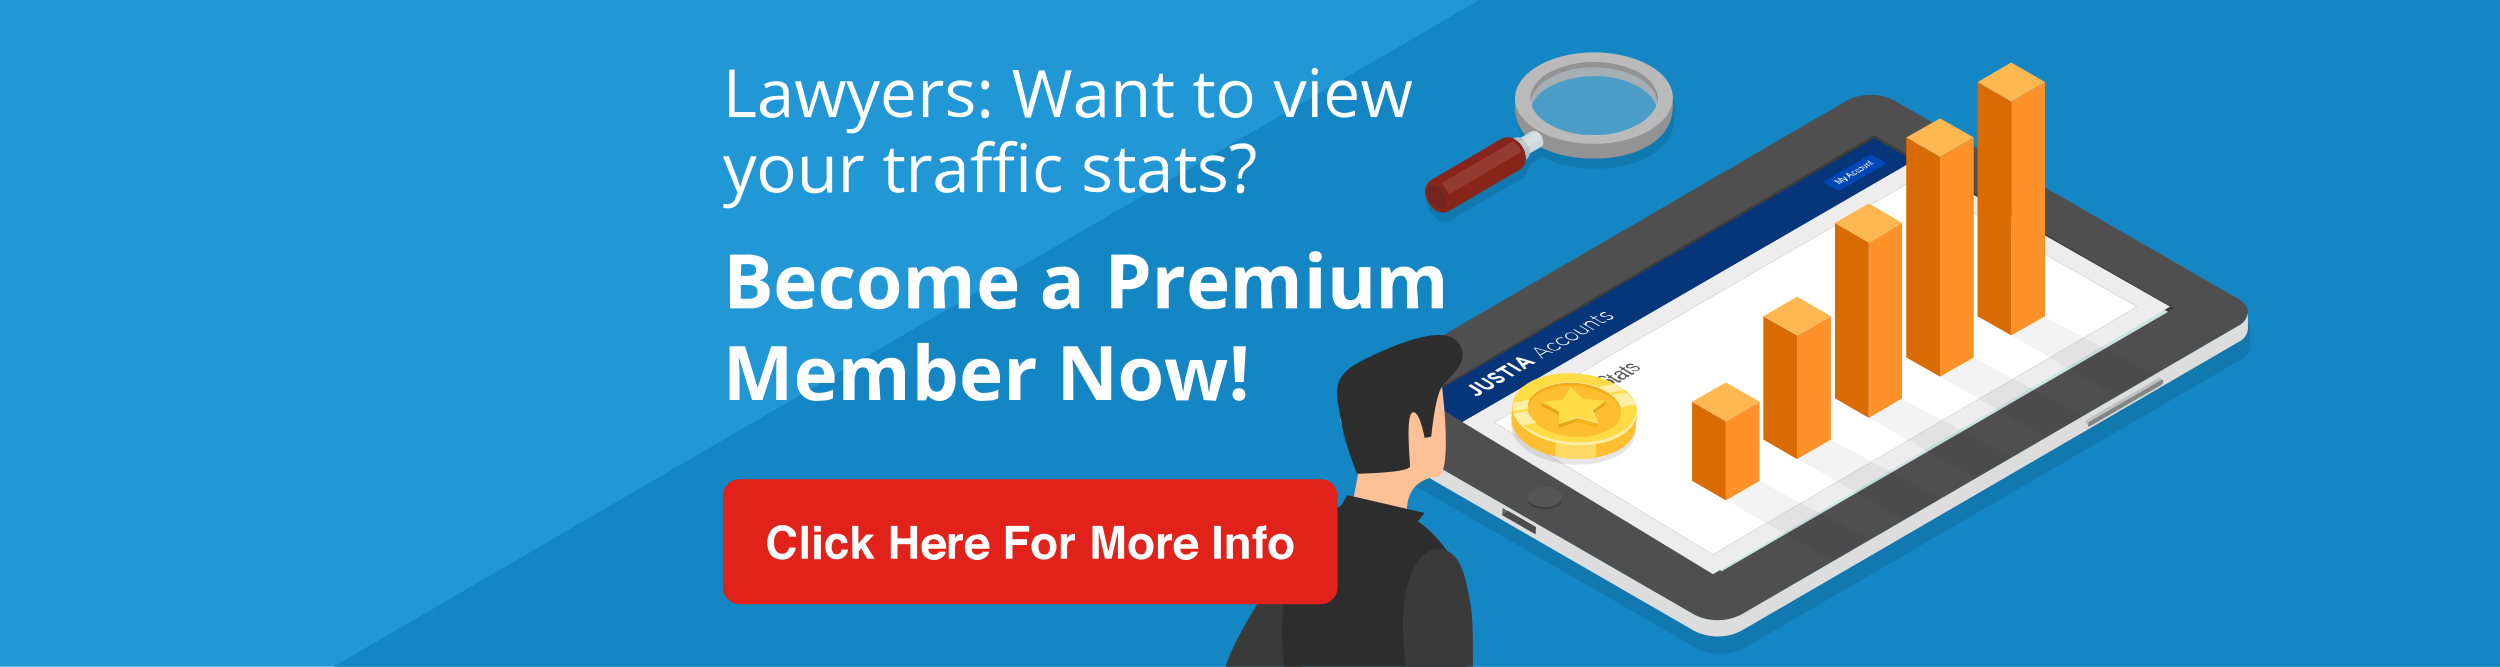 <svg id="premium-02e" xmlns="http://www.w3.org/2000/svg" viewBox="0 0 600 160"><defs><clipPath id="clip-path"><path fill="none" d="M0 0h600v160H0z"/></clipPath></defs><path fill="#2297d5" d="M0 0h600v160H0z"/><path fill="#1386c3" d="M600 160H80L355 0h245v160z"/><g clip-path="url(#clip-path)"><path d="M540 79.4c.1-1.3-.7-2.5-2.3-3.5l-82.5-47.6a12.5 12.5 0 0 0-11.3 0L324.6 97.5a3.878 3.878 0 0 0-2.3 3.3v3.9c0 1.2.8 2.4 2.4 3.3l82.5 47.6a12.5 12.5 0 0 0 11.3 0l119.3-69.3a3.862 3.862 0 0 0 2.3-3.2v-3.9c-.1 0-.1.1-.1.2zm-216.9 23.4c0 .1.1.1.1.2a.349.349 0 0 0-.1-.2zm-.8-1.9zm.1.5a.367.367 0 0 0 .1.3.367.367 0 0 1-.1-.3zm.1.5c0 .1.1.2.1.3 0-.2 0-.3-.1-.3zm.3.4c0 .1.1.1.1.2-.1 0-.1-.1-.1-.2zm1.3 1.4zm-.5-.4l-.1-.1.1.1zm215.2-21.7l.3-.3zm-1.1.8a3.591 3.591 0 0 0 1-.7c-.3.2-.7.5-1 .7zm2.3-2.8v.2a.139.139 0 0 1 0-.2zm-.1.4c0 .1 0 .1-.1.2 0-.1 0-.1.1-.2zm-.2.4l-.1.1.1-.1zm-.3.5c0 .1-.1.1-.1.2a.349.349 0 0 1 .1-.2z" opacity=".1" style="isolation:isolate"/><path d="M338.5 94.5c1.2.2 111.7-67.6 111.7-67.6l76.4 46-9.3 5.8-67.2-40.1L348.6 103z" fill="#3d3d3d"/><path fill="#cce5e4" d="M521.8 75.7l-108.6 63.1-72-41.6 108.6-63.1 72 41.6z"/><path d="M537.1 71.7l-82.5-47.6a12.5 12.5 0 0 0-11.3 0L324.1 93.4c-3.1 1.8-3.1 4.7 0 6.5l82.5 47.6a12.5 12.5 0 0 0 11.3 0l119.3-69.3c3.1-1.8 3.1-4.7-.1-6.5zm-123.9 65.4l-72-41.6 108.6-63.1 72 41.6z" fill="#4f4f4f"/><path d="M537.2 78.2l-119.3 69.3a12.5 12.5 0 0 1-11.3 0l-82.5-47.6c-1.6-.9-2.4-2.1-2.4-3.3v3.9c0 1.2.8 2.4 2.4 3.3l82.5 47.6a12.5 12.5 0 0 0 11.3 0l119.3-69.3a3.862 3.862 0 0 0 2.3-3.2V75a4.061 4.061 0 0 1-2.3 3.2z" fill="#ddd"/><path d="M375 119.3v.5a2.137 2.137 0 0 1-1.2 1.7 6.783 6.783 0 0 1-5.9 0 1.948 1.948 0 0 1-1.2-1.7v-.5a2 2 0 0 0 1.2 1.7 6.783 6.783 0 0 0 5.9 0 2.378 2.378 0 0 0 1.2-1.7z" fill="#3d3d3d"/><path d="M373.7 117.6c1.6.9 1.6 2.5 0 3.4a6.783 6.783 0 0 1-5.9 0c-1.6-.9-1.6-2.5 0-3.4a6.176 6.176 0 0 1 5.9 0z" fill="#565656"/><path fill="#686867" d="M360.5 123.6l.1-1.7 8 4.6-.1 1.7-8-4.6z"/><path fill="#4c4c4c" d="M360.5 123.6l1.4-1 6.7 3.9-.1 1.7-8-4.6z"/><path d="M518.4 90.7c-.1-.1-.2 0-.3 0l-17.1 9.9c-.1 0-.1.1-.2.1a1.08 1.08 0 0 0-.3.7.367.367 0 0 0 .1.3l.7.4c-.1-.1-.2-.2-.1-.3a.908.908 0 0 1 .3-.7c.1-.1.1-.1.2-.1l17.1-9.9a.187.187 0 0 1 .3 0z" fill="#bfc1c1"/><path d="M518.7 91.2c.3-.2.5 0 .5.3a1.193 1.193 0 0 1-.5.9l-17.1 9.9c-.3.2-.5 0-.5-.3a1.193 1.193 0 0 1 .5-.9z" fill="#838484"/><path fill="#06357a" d="M459.3 38.6L351 101.3l-9.3-5.6 108.1-62.5 9.5 5.4z"/><path fill="#ededed" d="M520.8 73.6l-109.7 64.2-60.1-36.5 108.3-62.7 61.5 35z"/><path d="M354 95l-.1-.5a1.062 1.062 0 0 0 .8-.1c.2-.1.2-.3-.2-.5l-2.1-1.3.6-.4 2.1 1.3a.953.953 0 0 1 .6.7.723.723 0 0 1-.4.6 2.549 2.549 0 0 1-1.3.2zm1.5-2l-1.8-1.1.6-.3 1.8 1.1a1.2 1.2 0 0 0 1.4.1c.4-.2.3-.5-.2-.8l-1.9-1.1.6-.3 1.8 1.1c1 .6 1 1.1.3 1.6a2.943 2.943 0 0 1-2.6-.3zm3.7-1.1l-.2-.5a2.537 2.537 0 0 0 1.2-.2c.2-.1.3-.3.1-.4-.2-.1-.4-.1-1 .1a2.126 2.126 0 0 1-1.9-.1c-.6-.4-.6-.8 0-1.1a3.194 3.194 0 0 1 1.4-.3l.2.5a2.959 2.959 0 0 0-1 .2.247.247 0 0 0-.1.4c.2.1.4.1 1-.1a1.9 1.9 0 0 1 1.8.1q.9.6 0 1.2a2.514 2.514 0 0 1-1.5.2zm1.1-3.1l-.8.5-.7-.4 2.2-1.3.7.4-.8.5 2.6 1.6-.6.3zm1.2-1.5l.6-.3 3.2 1.9-.6.3zm2.2-1.3l.5-.3 4.4 1.3-.6.4-1-.3-1.1.7.5.6-.6.3zm2.5.8l-1.4-.4.7.8zm1.9-3.3l.2-.1 4.5 1.2-.2.1-1.3-.3-1.6.9.6.7-.2.1zm2.9.8l-2.6-.7 1.2 1.5zm.9-.5c-.7-.4-.8-1-.2-1.3a1.721 1.721 0 0 1 1.2-.2v.2a1.645 1.645 0 0 0-1 .1c-.4.3-.3.7.2 1.1a1.92 1.92 0 0 0 1.8.1.713.713 0 0 0 .3-.6h.3a.517.517 0 0 1-.3.7 2.641 2.641 0 0 1-2.3-.1zm2.1-1.3c-.7-.4-.8-1-.2-1.3a1.721 1.721 0 0 1 1.2-.2v.2a1.645 1.645 0 0 0-1 .1c-.4.3-.3.7.2 1.1a1.92 1.92 0 0 0 1.8.1.713.713 0 0 0 .3-.6h.3a.517.517 0 0 1-.3.7 2.348 2.348 0 0 1-2.3-.1zm2.2-1.2c-.7-.4-.8-1-.2-1.3a2.17 2.17 0 0 1 2.2.2c.7.4.8 1 .2 1.3a2.436 2.436 0 0 1-2.2-.2zm1.8-1.1a1.92 1.92 0 0 0-1.8-.1c-.5.3-.3.7.2 1.1a1.92 1.92 0 0 0 1.8.1c.5-.3.3-.7-.2-1.1zm1-.2l-1.4-.9.2-.1 1.4.8a1.41 1.41 0 0 0 1.4.1c.4-.2.3-.6-.2-.9l-1.4-.8.2-.1 2.4 1.4-.2.1-.4-.3a.377.377 0 0 1-.1.6.1.1 0 0 0-.1.1 1.91 1.91 0 0 1-1.8 0zm.9-2.3l.2-.1.4.3a.377.377 0 0 1 .1-.6.1.1 0 0 0 .1-.1 1.92 1.92 0 0 1 1.8.1l1.5.9-.2.1-1.4-.8a1.41 1.41 0 0 0-1.4-.1c-.4.2-.3.6.2.9l1.4.8-.2.1zm4.2-.4l-1.6-.9-.3.2-.2-.1.3-.2-.8-.4.2-.1.8.4.7-.4.2.1-.7.4 1.5.9a.75.75 0 0 0 .9 0 .215.215 0 0 0 .2-.2l.2.1c-.1.1-.1.2-.2.2a.91.91 0 0 1-1.2 0zm1.6-.5l-.1-.2a2.959 2.959 0 0 0 1-.2c.3-.2.3-.4 0-.5a1.7 1.7 0 0 0-1 0 1.483 1.483 0 0 1-1.3 0c-.4-.2-.4-.5 0-.8a1.645 1.645 0 0 1 1-.2l.1.2a1.884 1.884 0 0 0-.8.2c-.3.2-.3.4 0 .5a1.7 1.7 0 0 0 1 0 1.483 1.483 0 0 1 1.3 0c.4.3.4.6 0 .8a5.02 5.02 0 0 1-1.2.2z" fill="#fff"/><path d="M452.1 39.6l-10.2 5.9a1.483 1.483 0 0 1-1.3 0L438 44c-.3-.2-.3-.5.1-.7l10.2-5.9a1.483 1.483 0 0 1 1.3 0l2.7 1.5c.2.2.1.5-.2.7z" fill="#0047b8"/><path d="M440.1 43.3l.2-.1 1.6.5-.9-.9.2-.1 1.5.8-.2.1-.9-.5-.1-.1-.2-.1.9.9-.2.1-1.6-.5.2.1.2.1.9.5-.2.1zm2.3-.9l.2-.1c0 .1.2.2.3.3l.3.3a1.38 1.38 0 0 1 .3.4c0 .1 0 .1-.1.2h-.1l-.2-.1h.1l-.1-.1-.1-.1-1.4-.4.2-.1 1.2.3zm.6-.8l.2-.1 1.9.6-.2.1-.6-.2-.5.3.3.3-.2.1zm1.1.3l-.8-.3.5.5zm.6-.8a.6.6 0 0 1 .4.1l-.1.1c-.1 0-.1-.1-.2-.1h-.2c-.1.1-.1.1 0 .2l.2.2a.367.367 0 0 0 .3.1h.3a.1.1 0 1 0 0-.2l.1-.1.2.2c0 .1 0 .1-.1.2a.6.6 0 0 1-.4.1c-.2 0-.3-.1-.5-.2-.1-.1-.3-.2-.3-.3a.367.367 0 0 1 .1-.3zm.9-.5a.6.6 0 0 1 .4.1l-.1.1c-.1 0-.1-.1-.2-.1h-.2c-.1.1-.1.1 0 .2l.2.2a.367.367 0 0 0 .3.1h.3a.1.1 0 1 0 0-.2l.1-.1.2.2a.31.31 0 0 1-.1.2.6.6 0 0 1-.4.1c-.2 0-.3-.1-.5-.2-.1-.1-.3-.2-.3-.3a.367.367 0 0 1 .1-.3zm.9-.5a.764.764 0 0 1 .5.2c.1.1.3.2.3.3a.367.367 0 0 1-.1.3.6.6 0 0 1-.4.1c-.2 0-.3-.1-.5-.2-.1-.1-.3-.2-.3-.3a.367.367 0 0 1 .1-.3c.1-.1.2-.1.4-.1zm.6.5l-.2-.2a.367.367 0 0 0-.3-.1h-.4c-.1.1-.1.1-.1.2.1.1.1.2.2.2a.367.367 0 0 0 .3.1h.3c.2-.1.3-.2.2-.2zm-.3-.8l.7.4a.349.349 0 0 0 .2.1h.2c.1-.1.1-.1 0-.2l-.2-.2-.5-.3.1-.1 1.1.6-.1.1-.2-.1a.139.139 0 0 1 0 .2.6.6 0 0 1-.4.1c-.1 0-.2-.1-.3-.1l-.7-.4zm.8-.4l.1-.1.2.1v-.2l.1-.1a.6.6 0 0 1 .4-.1c.1 0 .2.1.3.1l.7.4-.1.1-.7-.4c-.1 0-.1-.1-.2-.1h-.2a.1.1 0 0 0-.1.1v.1a.1.1 0 0 0 .1.1l.1.1.6.3-.1.1zm.6-.8l.1-.1.3.2.1-.1.1.1-.1.1.7.4h.2l.1.1h-.1c-.1 0-.1.1-.2 0-.1 0-.1 0-.2-.1l-.7-.4-.1.1-.1-.1.1-.1z" fill="#fff"/><path fill="#fff" stroke="#ddd" stroke-miterlimit="10" stroke-width=".25" d="M512.9 73.6l-101.8 59.5-52.4-31.7 100.7-58.3 53.5 30.5z"/><path d="M364.5 101.8l.5-.3 3.6 1.2-2-2.1.5-.3 3.3 2-.4.2-1.9-1.2c-.1 0-.2-.1-.3-.2a2.185 2.185 0 0 0-.5-.3l2 2.1-.4.2-3.6-1.2.1.1c.1 0 .2.1.4.2s.3.2.4.2l1.9 1.2-.4.2zm5.3-2.1l.4-.2a7.51 7.51 0 0 1 .7.8c.3.3.5.6.7.8a5.5 5.5 0 0 1 .7.9c.1.1 0 .2-.2.4a.1.1 0 0 0-.1.1h-.1l-.4-.2c.1 0 .1 0 .2-.1h.1a.1.1 0 0 0 .1-.1v-.1a.31.31 0 0 0-.1-.2c-.1-.1-.1-.2-.2-.2l-3.2-1.1.4-.2 2.5.9zm.9-1.5l1.2-.7a2.353 2.353 0 0 1 .8-.2 1.613 1.613 0 0 1 .9.3 1.205 1.205 0 0 1 .5.5c.1.2-.1.4-.3.5l-.9.5 1.4.8-.4.2zm1.9-.6a.758.758 0 0 0-.4.2l-.7.4 1.1.7.7-.4.3-.3c0-.1-.1-.2-.3-.4a.844.844 0 0 0-.7-.2zm1.5-.3l.3-.2.4.2a.367.367 0 0 1-.1-.3c0-.1.1-.3.2-.3h.1l.4.3h-.2c-.2.1-.2.2-.2.3a1.381 1.381 0 0 0 .3.4l1.4.8-.3.2zm2.9-1.5a2.843 2.843 0 0 1 1.2.4 1.576 1.576 0 0 1 .7.7.446.446 0 0 1-.3.6 1.645 1.645 0 0 1-1 .2 2.1 2.1 0 0 1-1.1-.4 1.208 1.208 0 0 1-.7-.7q-.15-.3.3-.6a2.92 2.92 0 0 1 .9-.2zm1.4 1.1c-.2-.2-.3-.4-.6-.5l-.6-.3a.755.755 0 0 0-.8.1c-.2.1-.3.3-.2.4a1.205 1.205 0 0 0 .5.5 6.893 6.893 0 0 0 .8.3.878.878 0 0 0 .7-.1c.3-.1.4-.2.2-.4zm-1.5-2.1c-.1-.1 0-.3.2-.4h.2l.4.2h-.1c-.1.1-.1.1-.1.2a2.186 2.186 0 0 0 .5.3l.3-.2.3.2-.3.2 2.1 1.2-.3.2-2.1-1.2-.3.2-.3-.2.3-.2-.4-.2a1.381 1.381 0 0 1-.4-.3zm.7-.6l.4-.2.5.3-.3.2zm1 .5l.3-.2 2.4 1.4-.3.2zm-.1-1l.3-.2 3.3 2-.3.2zm3-.7h.6a1.421 1.421 0 0 1 .6.2l.6.3-1.5.8c.2.1.5.2.7.3a1.268 1.268 0 0 0 .6-.1c.2-.1.2-.2.2-.4a.215.215 0 0 0-.2-.2l.3-.2c.1.1.2.1.2.2a.367.367 0 0 1 .1.3.6.6 0 0 1-.1.4l-.2.2a1.645 1.645 0 0 1-1 .2 2.843 2.843 0 0 1-1.2-.4 1.208 1.208 0 0 1-.7-.7q-.15-.3.3-.6c.4-.2.6-.2.7-.3zm1.1.5c-.2-.1-.3-.2-.5-.2a.822.822 0 0 0-.7.1c-.1.1-.2.2-.2.3a1.381 1.381 0 0 0 .3.4zm2.4-1a1.421 1.421 0 0 0 .6.2 1.232 1.232 0 0 0 1-.2c.1-.1.2-.1.3-.3s.1-.3-.2-.5c-.2-.1-.3-.2-.5-.2s-.4.1-.6.1l-.5.1c-.2.1-.5.1-.7.2a2.92 2.92 0 0 1-.9-.2 1.024 1.024 0 0 1-.5-.6.723.723 0 0 1 .4-.6 1.689 1.689 0 0 1 1-.3 2.016 2.016 0 0 1 1.1.3l-.3.2c-.2-.1-.3-.1-.5-.2a1.077 1.077 0 0 0-.8.2c-.2.1-.3.2-.3.4 0 .1.1.3.2.3a.9.9 0 0 0 .5.1 2.544 2.544 0 0 0 .7-.2l.5-.2a1.268 1.268 0 0 1 .6-.1 1.613 1.613 0 0 1 .9.3c.4.2.5.4.5.7a1.024 1.024 0 0 1-.5.6 2.167 2.167 0 0 1-2.2 0zm.4-2.5l.3-.2.7.4.3-.2.3.2-.3.2 1.6.9a.349.349 0 0 1 .2.1c.1 0 .1 0 .2-.1h.2l.3.2-.1.1-.1.1a.749.749 0 0 1-.5.1c-.2 0-.3-.1-.5-.2l-1.6-1-.3.2-.3-.2.3-.2zm3.6-.3c.1-.1.1-.1 0-.2l-.1-.1a.6.6 0 0 0-.4-.1c-.2 0-.3.1-.4.1-.2.1-.2.2-.2.3a.215.215 0 0 0 .2.2l-.3.2c-.3-.2-.4-.4-.4-.5a.781.781 0 0 1 .4-.4 1.854 1.854 0 0 1 .7-.2.844.844 0 0 1 .7.2l1.4.8h.2l.3.2-.1.1a.1.1 0 0 0-.1.1.6.6 0 0 1-.4.1c-.1 0-.2-.1-.3-.1v.3l-.3.3a.821.821 0 0 1-.7.1 1.854 1.854 0 0 1-.7-.2.536.536 0 0 1-.3-.4.52.52 0 0 1 .2-.4zm.4 1.1a.756.756 0 0 0 .4-.1c.1-.1.2-.1.2-.3.1-.2 0-.3-.3-.5l-.3-.2c0 .1 0 .1-.1.1a.1.1 0 0 1-.1.1l-.2.1-.2.2c0 .1 0 .2.2.3.2.3.3.3.4.3zm-.9-2.7l.3-.2.7.4.3-.2.3.2-.3.2 1.6.9a.349.349 0 0 1 .2.1c.1 0 .1 0 .2-.1h.2l.3.2-.1.1-.1.1a.749.749 0 0 1-.5.1c-.2 0-.3-.1-.5-.2l-1.6-1-.3.2-.3-.2.3-.2zm3.5.7a.6.6 0 0 0 .4.1c.2 0 .5 0 .6-.1s.2-.1.2-.3c0-.1 0-.2-.2-.3-.1-.1-.2-.1-.4-.1-.1 0-.3.1-.4.1l-.4.1a1.268 1.268 0 0 1-.6.1 1.7 1.7 0 0 1-.7-.1.536.536 0 0 1-.3-.4c0-.2.1-.3.3-.4a1.645 1.645 0 0 1 1-.2 1.421 1.421 0 0 1 .6.2l-.3.2a.367.367 0 0 0-.3-.1 1.268 1.268 0 0 0-.6.1c-.1.1-.2.1-.2.2s0 .1.1.2a.6.6 0 0 0 .4.1.367.367 0 0 0 .3-.1l.3-.1c.2-.1.5-.1.7-.2a1.854 1.854 0 0 1 .7.2c.2.1.3.3.4.4 0 .2-.1.3-.4.5a1.486 1.486 0 0 1-.9.2 1.884 1.884 0 0 1-.8-.2z" fill="#595959"/><path d="M402 25.2v.2c-.1-2.7-1.9-5.4-5.5-7.5-7.4-4.3-19.4-4.3-26.8 0-3.6 2.1-5.5 4.8-5.6 7.6v1.7a10.349 10.349 0 0 0 2.4 7.4l-1.2.7a1.884 1.884 0 0 0-.8-.2 1.929 1.929 0 0 0-1 .3c-.1 0-.2-.1-.3-.1a2.573 2.573 0 0 0-1.5-.1 4.331 4.331 0 0 0-.5.1 27.905 27.905 0 0 0-3.3 1.9l-7.2 4.2-6 3.5a8.343 8.343 0 0 0-1.2.8 3.408 3.408 0 0 0-1.1 2.5c0 2.6 2.9 6.3 5.8 4.6l6.7-3.9 9.3-5.4a5.264 5.264 0 0 0 2-1.6l.3-.6a1.7 1.7 0 0 0 .1-.7 1.693 1.693 0 0 0 .9-1.4l2.1-1.2.6-.3c5.5 3 13.5 3.3 18.9 2.2 6.4-1.3 12.8-4.8 12.8-12.2a24.5 24.5 0 0 0 .1-2.5zm-1.2 4.2l-.1.1zm-.4.5c-.1.1-.1.2-.2.2a.215.215 0 0 0 .2-.2zm-.6.7zm-29.7-.3c-.2-.1-.3-.3-.5-.5l.5.5zm-.5-.5a1.755 1.755 0 0 1-.4-.5c.1.1.2.3.4.5zm-.5-.7c-.1-.2-.2-.3-.3-.5a.55.55 0 0 0 .3.5zm-.4-.5l-.3-.6.3.6zm-.4-.7c-.1-.2-.2-.3-.2-.5a1.689 1.689 0 0 1 .2.5zm3.9 3.9a14.622 14.622 0 0 0 3.6 1.6 18.911 18.911 0 0 1-3.6-1.6c-.2-.1-.5-.3-.7-.4a4.349 4.349 0 0 1 .7.4zm-.8-.5c-.2-.1-.4-.3-.6-.4.2.1.4.3.6.4zm-.6-.5c-.2-.2-.4-.3-.6-.5a2.652 2.652 0 0 0 .6.5zm10.7 3.6a29.687 29.687 0 0 1-4.3-.6 29.688 29.688 0 0 0 4.3.6zm13-3a4.348 4.348 0 0 1-.7.4c.2-.1.5-.3.7-.4zm2-1.6l-.5.5c.2-.2.3-.4.5-.5zm-.7.6c-.2.2-.4.3-.6.5a3.805 3.805 0 0 0 .6-.5zm-.5.4a2.092 2.092 0 0 1-.6.4 2.092 2.092 0 0 0 .6-.4zm2.7-3.5c-.1.2-.1.4-.2.5a1.689 1.689 0 0 1 .2-.5zm-.3.7l-.3.6.3-.6zm-.3.6a1.756 1.756 0 0 1-.4.5c.1-.2.3-.3.4-.5zm-.5.6c-.1.2-.3.3-.4.5a2.181 2.181 0 0 0 .4-.5zm1.3-2.7zm.1-.8a4.868 4.868 0 0 0-.1-1.2 3.4 3.4 0 0 1 .1 1v.2z" opacity=".1" style="isolation:isolate"/><path d="M312.5 128.4s-19.1 27.5-18.5 33.2 18.1 9.1 18.1 9.1z" fill="#3a3a3a"/><path d="M324.9 119.3c.1-.9 1.5-6.7 1.5-10.2s2.2-15.1 7-18.1 11.9-4.4 12.2-2.3 3.4 25.3-.7 25.7c-8.2.9-7.2 8.8-7.2 8.8z" fill="#fec197"/><path d="M323.3 118.8s-1.2 2.6-2 2.9a15.5 15.5 0 0 0-9.3 7.7c-3.2 6.1-5.5 18.8-3.6 32.9 1 7.7 2 14.8 1.7 18.1-.2 2.4-2.8 7.4-1.6 10.3a1.933 1.933 0 0 0 1.4 1.1s7.8 4.6 16.6 4.4a93.67 93.67 0 0 0 21.7-2.9s2.1.2 2.5-.9c2.3-6.8 1-31.8 1.7-40.5a29.493 29.493 0 0 0-12.1-26.8l1.6-2z" fill="#2d2d2d"/><path d="M345.3 131.8c-5.7 0-9.6 9.1-8.4 23.2s5.3 21.9 5.3 21.9 22.6 18.4 24.7 19.7 5.1-5.1 5.1-5.1-15.9-20.7-17.6-23.5-.2-15.3-1.5-23.1c-1.2-7.2-2.7-13.1-7.6-13.1z" fill="#3a3a3a"/><path d="M325.7 113.7a68.925 68.925 0 0 1-4-13.4c-1.1-6.7-2.3-10 5.5-13.9s19.6-8.8 22.9-4-3 8.2-4.4 11.1-2.2 11.3-2.2 11.3l-1.6.3s-1.2-6.8-2.9-6.1-.6 11.3-.6 12.9-12.7 1.8-12.7 1.8z" fill="#2d2d2d"/><path d="M383.4 18.3a20.71 20.71 0 0 1 10 2.6c2.2 1.3 4.4 3.4 4.4 6.2 0-2 .1-3.8-1.1-5.5-1.6-2.3-4.4-3.7-7-4.5a25.963 25.963 0 0 0-9.6-.9 18.573 18.573 0 0 0-9.1 3 8.27 8.27 0 0 0-3.6 4.6 12.172 12.172 0 0 0-.1 3.3c0-3.5 3.3-5.9 6.3-7.1a23.594 23.594 0 0 1 9.8-1.7z" fill="#939393"/><path d="M383.4 16.5a20.049 20.049 0 0 1 9.9 2.6c2.3 1.3 4.4 3.5 4.4 6.2 0-2 .1-3.8-1.1-5.5-1.6-2.3-4.4-3.7-7-4.5a25.963 25.963 0 0 0-9.6-.9 18.573 18.573 0 0 0-9.1 3 8.27 8.27 0 0 0-3.6 4.6 12.172 12.172 0 0 0-.1 3.3c0-3.5 3.3-5.9 6.3-7.1a26.15 26.15 0 0 1 9.9-1.7z" fill="#939393"/><path d="M401.5 25.3v-2.2c0 8.8-13.2 11.2-19.9 11-5.3-.1-11.7-1.5-15.5-5.5a8.038 8.038 0 0 1-2.5-5.4V25c-.5 12.2 15.9 14.3 25.1 12.5 6.4-1.3 12.8-4.8 12.8-12.2z" fill="#939393"/><path d="M396 15.8c7.4 4.3 7.3 11.2-.1 15.5s-19.4 4.3-26.8 0-7.3-11.2.1-15.5 19.4-4.3 26.8 0zm-13.5 16.6a21.309 21.309 0 0 0 10.8-2.6c2.9-1.7 4.5-3.9 4.5-6.2s-1.6-4.6-4.4-6.2a24.146 24.146 0 0 0-21.6 0c-2.9 1.7-4.5 3.9-4.5 6.2s1.6 4.6 4.4 6.2a21.309 21.309 0 0 0 10.8 2.6z" fill="#bababa"/><path d="M370.4 34.3a3.282 3.282 0 0 0-1.5-2.7c-.9-.5-1.5 0-2.3.5l-2.8 1.6c1.5-.9 3.7 2.9 2.2 3.8l3.1-1.8c.7-.4 1.3-.6 1.3-1.4z" fill="#cfd8dc"/><path d="M369 31.6l-3.8 2.2a4.428 4.428 0 0 1 1.2 1.5l3.9-2.3a4.27 4.27 0 0 0-1.3-1.4z" fill="#fff" opacity=".2" style="isolation:isolate"/><path d="M367.1 36.9c.1-1.5-1.2-3.9-2.9-4a3.805 3.805 0 0 0-1.7.8c1-.7 2.4.8 2.8 1.5a4.05 4.05 0 0 1 .7 2.1c0 .3-.1 1.5-.6 1.5.8-.5 1.6-.8 1.7-1.9z" fill="#b0bec5"/><path d="M365.5 33.5l-1.1.6a4.628 4.628 0 0 1 1.3 1.8l1.1-.6a4.628 4.628 0 0 0-1.3-1.8z" fill="#fff" opacity=".2" style="isolation:isolate"/><path d="M366.2 37.9a1.949 1.949 0 0 0-.1-.8c-.1-.4-.2-.7-.3-1a5.342 5.342 0 0 0-2.9-3 3.75 3.75 0 0 0-2.1 0 27.905 27.905 0 0 0-3.3 1.9l-7.2 4.2-6 3.5a8.343 8.343 0 0 0-1.2.8A3.408 3.408 0 0 0 342 46c0 2.6 2.9 6.3 5.8 4.6l6.7-3.9 9.3-5.4a5.264 5.264 0 0 0 2-1.6l.3-.6c0-.4.1-.8.1-1.2z" fill="#87251b"/><path d="M347.1 48.5c0 1.4-1 2-2.2 1.3a5 5 0 0 1-2.3-3.8c0-1.4 1-2 2.2-1.3a4.886 4.886 0 0 1 2.3 3.8z" fill="#1e262a" opacity=".2"/><path d="M363.2 33.9L345.9 44a8.322 8.322 0 0 1 1.9 2.6l17.4-10.2a8.18 8.18 0 0 0-2-2.5z" fill="#fff" opacity=".1" style="isolation:isolate"/><path d="M396.7 21.7c-1.6-2.3-4.4-3.7-7-4.5a25.963 25.963 0 0 0-9.6-.9 18.573 18.573 0 0 0-9.1 3 8.27 8.27 0 0 0-3.6 4.6c0 .2-.1.3-.1.5a4.509 4.509 0 0 0 .3 1.1 8.8 8.8 0 0 0 4.1 4.4 23.731 23.731 0 0 0 21.6 0 8.775 8.775 0 0 0 4.2-4.5 2.92 2.92 0 0 0 .2-.9 5.257 5.257 0 0 0-1-2.8z" fill="#d4f1ff" opacity=".3" style="isolation:isolate"/><path d="M392.8 101a4.5 4.5 0 0 0-.4-2.3 9.989 9.989 0 0 0-2-2.9 2.651 2.651 0 0 0-.6-.5 5.5 5.5 0 0 1-.9-.7c-.5-.3-.9-.6-1.4-.9-5.6-3-14.1-3.4-19.6-.8-2.8 1.4-4.5 3.3-4.8 5.3a3.083 3.083 0 0 0-.1 1l-.2 2.3c0 .2-.1.5-.1.7 0 2.1 1.3 4.2 3.9 6a14.091 14.091 0 0 0 3.2 1.7 20.739 20.739 0 0 0 3.3 1 22.815 22.815 0 0 0 6.4.6 19.529 19.529 0 0 0 3.4-.3 25.424 25.424 0 0 0 4.7-1.4c3-1.4 4.6-3.4 4.8-5.6v-.3z" opacity=".1" style="isolation:isolate"/><path fill="#fdbe31" d="M363 96.8l-.3 3.9 29.9 2.1.2-3.4-29.8-2.6z"/><path d="M388.7 96.2a20.342 20.342 0 0 0-8.5-3.1 22.036 22.036 0 0 0-12.6 1.5c-6.1 2.9-6.5 8.4-.9 12.2a14.091 14.091 0 0 0 3.2 1.7 20.739 20.739 0 0 0 3.3 1 22.815 22.815 0 0 0 6.4.6 19.529 19.529 0 0 0 3.4-.3 25.424 25.424 0 0 0 4.7-1.4c6.1-2.9 6.5-8.4 1-12.2z" fill="#fdbe31"/><path d="M383.4 98a23.136 23.136 0 0 0-9.8.5l-.4 11a22.815 22.815 0 0 0 6.4.6 19.529 19.529 0 0 0 3.4-.3z" fill="#ffd966"/><path d="M388.9 93c-.5-.3-.9-.6-1.4-.9-5.6-3-14.1-3.4-19.6-.8-2.8 1.4-4.5 3.3-4.8 5.3a4.584 4.584 0 0 0 .1 2 1.421 1.421 0 0 0 .2.6 8.123 8.123 0 0 0 1.9 2.9 11.511 11.511 0 0 0 1.7 1.4c5.6 3.8 15 4.5 21.1 1.6 4.1-2 5.6-5.1 4.5-8.1a9.989 9.989 0 0 0-2-2.9 2.651 2.651 0 0 0-.6-.5 5.423 5.423 0 0 1-1.1-.6z" fill="#ffdc46"/><path d="M363.1 98.5a8.123 8.123 0 0 0 1.9 2.9 11.511 11.511 0 0 0 1.7 1.4c5.6 3.8 15 4.5 21.1 1.6 3.5-1.7 5.1-4.2 4.8-6.7.7 2.8-.9 5.6-4.7 7.4-6.1 2.9-15.5 2.2-21.1-1.6a11.511 11.511 0 0 1-1.7-1.4 6.986 6.986 0 0 1-1.9-2.9c0-.2-.1-.4-.1-.7a.749.749 0 0 1-.1-.5 4.331 4.331 0 0 0 .1.5z" fill="#ffeea3"/><path d="M386.2 94.3a17.526 17.526 0 0 0-15.9-1.2c-2.5 1.2-3.8 3-3.7 4.8a5.928 5.928 0 0 0 2.9 4.3 17.526 17.526 0 0 0 15.9 1.2c2.2-1 3.4-2.5 3.6-4.1.4-1.6-.6-3.5-2.8-5z" fill="#f0ad1a"/><path d="M389.1 99.4a3.7 3.7 0 0 1-.8 1.8 5.094 5.094 0 0 0 .7-1.7c.3-1.7-.7-3.6-2.9-5.1a17.526 17.526 0 0 0-15.9-1.2 8.927 8.927 0 0 0-2.9 2.2 6.982 6.982 0 0 1 3-2.4 17.837 17.837 0 0 1 15.9 1.2c2.2 1.6 3.2 3.5 2.9 5.2z" fill="#ffeea3"/><path d="M386.2 95.1a17.526 17.526 0 0 0-15.9-1.2c-2.2 1-3.4 2.5-3.6 4.1a5.928 5.928 0 0 0 2.9 4.3 17.526 17.526 0 0 0 15.9 1.2c2.2-1 3.4-2.5 3.6-4.1a5.816 5.816 0 0 0-2.9-4.3z" fill="#fdbe31"/><path d="M366.8 98.6l-3.5.6a8.123 8.123 0 0 0 1.9 2.9l3.5-.6-.1-.1-.2-.2-.1-.1-.1-.1-.1-.1-.2-.2-.1-.1c-.1-.1-.1-.1-.1-.2a.1.1 0 0 0-.1-.1c0-.1-.1-.1-.1-.2a.1.1 0 0 0-.1-.1l-.1-.1a.1.1 0 0 0-.1-.1c-.1 0 0-.1-.1-.1a.349.349 0 0 0-.1-.2v-.1c0-.1-.1-.1-.1-.2a.1.1 0 0 0-.1-.1v-.5zm23.6-4.4l-3.5.6a5.63 5.63 0 0 1 2.1 2.9l3.5-.6a8.642 8.642 0 0 0-2.1-2.9zm-23.3 1.7l-4 .8a4.584 4.584 0 0 0 .1 2l3.6-.7v-.1a2.772 2.772 0 0 1 .3-2zm21.8-2.9c-.5-.3-.9-.6-1.4-.9l-4 .8a14.651 14.651 0 0 1 2.8 1.4l3.6-.7a8.8 8.8 0 0 1-1-.6z" fill="#ffeea3"/><path fill="#e6a619" d="M383.4 96.9l-3.4-.2-3.1-2.7-1.9 2.8-1.2.1-3.9-.4v.9l.1.1 4.1 2.1-.1 3.1 4.4-1.5h.1l5 1.3.1-.9v-.1l-.8-.6-.1-.3-.6-1.2 3.2-2.3.1-.9-2 .7z"/><path fill="#fab41b" d="M382.7 100.6l-4.2-.3-.1.9h.1l5 1.3.1-.9v-.1l-.8-.6-.1-.3z"/><path fill="#ffdc46" d="M385.4 96.2l-2.5-.2-2.5-.2h-.4l-1.7-1.6-1.4-1.2-1 1.7-.8 1.2-5.2.6 1.8.9.9.5 1.5.8v3.1l4.4-1.5 5.1 1.3-1-2.3-.4-.8 3.2-2.3z"/><path fill="#ffeea3" d="M372.4 97.7l1.8 1-1.6-.8-.9-.5-1.8-.9h.1l1.5.8.9.4zm6.1 2.4l4.9 1.2-1.4-2.8 3.4-2.3-3.2 2.3.4.8 1 2.3-5.1-1.3-4.4 1.5 4.4-1.7zm1.5-4.3l-1.9-1.7-1.2-1V93l1.4 1.2 1.7 1.6z"/><path opacity=".05" style="isolation:isolate" d="M517.2 90l-9.2 5-25.1-14.4 7.8-4.6 26.5 14zM500 99.8l-9.2 5.1-25-14.4 7.8-4.7 26.4 14zm-17.1 9.9l-9.2 5-25.1-14.4 7.8-4.6 26.5 14zm-17.1 9.9l-9.2 5-25.1-14.4 7.8-4.7 26.5 14.1zm-17.2 9.8l-9.2 5.1-25-14.4 7.8-4.7 26.4 14z"/><path fill="#fe912a" d="M490.8 19.7l-8.1 4.7v56.1l8.1-4.6V19.7z"/><path fill="#d86b04" d="M474.6 19.7v56.2l8.1 4.6V24.4l-8.1-4.7z"/><path fill="#ffb851" d="M482.7 15l-8.1 4.7 8.1 4.7 8.1-4.7-8.1-4.7z"/><path fill="#fe912a" d="M473.7 33l-8.1 4.7v52.7l8.1-4.6V33z"/><path fill="#d86b04" d="M457.5 33v52.8l8.1 4.6V37.7l-8.1-4.7z"/><path fill="#ffb851" d="M465.6 28.4l-8.1 4.6 8.1 4.7 8.1-4.7-8.1-4.6z"/><path fill="#fe912a" d="M456.5 53.5l-8 4.7v42.1l8-4.7V53.5z"/><path fill="#d86b04" d="M440.4 53.5v42.1l8.1 4.7V58.2l-8.1-4.7z"/><path fill="#ffb851" d="M448.5 48.8l-8.1 4.7 8.1 4.7 8-4.7-8-4.7z"/><path fill="#fe912a" d="M439.4 75.9l-8.1 4.6v29.7l8.1-4.7V75.9z"/><path fill="#d86b04" d="M423.2 75.9v29.6l8.1 4.7V80.5l-8.1-4.6z"/><path fill="#ffb851" d="M431.3 71.2l-8.1 4.7 8.1 4.6 8.1-4.6-8.1-4.7z"/><path fill="#fe912a" d="M422.3 96.4l-8.1 4.7v19l8.1-4.7v-19z"/><path fill="#d86b04" d="M406.1 96.4v19l8.1 4.7v-19l-8.1-4.7z"/><path fill="#ffb851" d="M414.2 91.8l-8.1 4.6 8.1 4.7 8.1-4.7-8.1-4.6z"/></g><path d="M175 28.1V16.7h1.3v10.2h5v1.2zm13.4 0l-.3-1.2h-.1a3.482 3.482 0 0 1-1.3 1.1 4.146 4.146 0 0 1-1.6.3 3.057 3.057 0 0 1-2-.7 2.28 2.28 0 0 1-.7-1.9c0-1.7 1.4-2.6 4.1-2.7h1.5v-.5a2.6 2.6 0 0 0-.4-1.5 1.872 1.872 0 0 0-1.4-.5 5.134 5.134 0 0 0-2.4.7l-.4-1a5.918 5.918 0 0 1 2.9-.7 3.306 3.306 0 0 1 2.3.7 2.928 2.928 0 0 1 .7 2.2v5.8zm-2.9-.9a2.416 2.416 0 0 0 2.6-2.6v-.8l-1.3.1a4.193 4.193 0 0 0-2.2.5 1.457 1.457 0 0 0-.7 1.3 1.5 1.5 0 0 0 .4 1.1 1.746 1.746 0 0 0 1.2.4zm13.5.9l-1.6-5q-.15-.45-.6-2.1h-.1c-.2.9-.4 1.6-.5 2.1l-1.6 5h-1.5l-2.3-8.6h1.4c.6 2.2 1 3.8 1.3 4.9a15.538 15.538 0 0 1 .5 2.3h.1a10.341 10.341 0 0 1 .3-1.2 9.687 9.687 0 0 0 .3-1.1l1.6-4.9h1.4l1.5 4.9a15.453 15.453 0 0 1 .6 2.3h.1a2.92 2.92 0 0 1 .2-.9c.1-.4.6-2.5 1.6-6.3h1.3l-2.4 8.6zm4.1-8.6h1.4l1.9 4.9a22.5 22.5 0 0 1 .8 2.4h.1c.1-.3.2-.7.4-1.4.2-.6.9-2.6 2.1-5.9h1.4l-3.7 9.8a4.648 4.648 0 0 1-1.3 2.1 2.792 2.792 0 0 1-1.8.6 4.869 4.869 0 0 1-1.2-.1v-1a3.083 3.083 0 0 0 1 .1 1.927 1.927 0 0 0 1.9-1.5l.5-1.2zm13.1 8.7a3.852 3.852 0 0 1-3-1.2 4.2 4.2 0 0 1-1.1-3.2 4.966 4.966 0 0 1 1-3.3 3.257 3.257 0 0 1 2.7-1.2 2.951 2.951 0 0 1 2.5 1.1 3.658 3.658 0 0 1 .9 2.8v.8h-5.9a3.406 3.406 0 0 0 .8 2.3 2.973 2.973 0 0 0 2 .8 6.264 6.264 0 0 0 2.7-.6v1.2a6.468 6.468 0 0 1-1.3.4 4.888 4.888 0 0 1-1.3.1zm-.4-7.7a1.99 1.99 0 0 0-1.6.7 3.157 3.157 0 0 0-.7 1.9h4.5a3.2 3.2 0 0 0-.5-1.9 2.006 2.006 0 0 0-1.7-.7zm9.6-1.1a3.4 3.4 0 0 1 1 .1l-.2 1.2a2.769 2.769 0 0 0-.9-.1 2.5 2.5 0 0 0-1.8.8 2.7 2.7 0 0 0-.7 2.1v4.6h-1.3v-8.6h1.1l.1 1.6h.1a4.735 4.735 0 0 1 1.1-1.3 2.822 2.822 0 0 1 1.5-.4zm8.2 6.3a2.138 2.138 0 0 1-.9 1.8 3.614 3.614 0 0 1-2.5.6 6.461 6.461 0 0 1-2.7-.5v-1.2a6.943 6.943 0 0 0 1.3.5 5.9 5.9 0 0 0 1.4.2 4.529 4.529 0 0 0 1.6-.3 1.129 1.129 0 0 0 .4-1.5l-.3-.3a5.306 5.306 0 0 0-1.7-.8 8.865 8.865 0 0 1-1.7-.8 2.047 2.047 0 0 1-.8-.8 1.232 1.232 0 0 1-.2-1 1.965 1.965 0 0 1 .9-1.7 3.8 3.8 0 0 1 2.3-.6 6.6 6.6 0 0 1 2.7.6l-.5 1.1a5.932 5.932 0 0 0-2.3-.5 3.194 3.194 0 0 0-1.4.3 1.02 1.02 0 0 0-.5.8 1.421 1.421 0 0 0 .2.6 3.171 3.171 0 0 0 .6.5 9.385 9.385 0 0 0 1.5.6 5.291 5.291 0 0 1 2.1 1.1 1.9 1.9 0 0 1 .5 1.3zm1.9-5.3c0-.7.3-1.1.9-1.1a.975.975 0 0 1 1 1.1 1.136 1.136 0 0 1-.3.8.967.967 0 0 1-1.4 0 3.092 3.092 0 0 1-.2-.8zm0 6.9a1.884 1.884 0 0 1 .2-.8.967.967 0 0 1 1.4 0 1.217 1.217 0 0 1 0 1.6.967.967 0 0 1-1.4 0 3.092 3.092 0 0 1-.2-.8zm18.8.8H253l-2.3-7.6c-.1-.3-.2-.8-.4-1.3a2.92 2.92 0 0 1-.2-.9 18.917 18.917 0 0 1-.5 2.3l-2.2 7.6H246l-3-11.4h1.4l1.8 7.1a25.581 25.581 0 0 1 .5 2.7 14.012 14.012 0 0 1 .6-2.8l2-6.9h1.4l2.1 7a13.1 13.1 0 0 1 .6 2.7 13.1 13.1 0 0 1 .6-2.7l1.8-7h1.4zm9.9 0l-.3-1.2h-.1a3.482 3.482 0 0 1-1.3 1.1 4.146 4.146 0 0 1-1.6.3 3.057 3.057 0 0 1-2-.7 2.28 2.28 0 0 1-.7-1.9c0-1.7 1.4-2.6 4.1-2.7h1.5v-.5a2.6 2.6 0 0 0-.4-1.5 1.872 1.872 0 0 0-1.4-.5 5.134 5.134 0 0 0-2.4.7l-.4-1a5.918 5.918 0 0 1 2.9-.7 3.306 3.306 0 0 1 2.3.7 2.928 2.928 0 0 1 .7 2.2v5.8zm-2.9-.9a2.416 2.416 0 0 0 2.6-2.6v-.8l-1.3.1a4.193 4.193 0 0 0-2.2.5 1.457 1.457 0 0 0-.7 1.3 1.5 1.5 0 0 0 .4 1.1 1.594 1.594 0 0 0 1.2.4zm12.4.9v-5.5a2.353 2.353 0 0 0-.5-1.6 1.651 1.651 0 0 0-1.5-.5 2.485 2.485 0 0 0-2 .7 3.477 3.477 0 0 0-.6 2.4v4.5h-1.3v-8.6h1.1l.2 1.2h.1a3.46 3.46 0 0 1 1.1-1 2.877 2.877 0 0 1 1.6-.3 3.166 3.166 0 0 1 2.3.7 3.069 3.069 0 0 1 .8 2.4v5.6zm6.7-.9a1.952 1.952 0 0 0 .7-.1c.2 0 .3-.1.5-.1v1c-.2.1-.4.1-.6.2-.2 0-.5.1-.7.1-1.7 0-2.5-.9-2.5-2.6v-5.1h-1.2V20l1.2-.5.5-1.8h.8v2h2.5v1H279v5a1.746 1.746 0 0 0 .4 1.2 2.935 2.935 0 0 0 1 .3zm9.8 0a1.952 1.952 0 0 0 .7-.1c.2 0 .3-.1.5-.1v1c-.2.1-.4.1-.6.2-.2 0-.5.1-.7.1-1.7 0-2.5-.9-2.5-2.6v-5.1h-1.2V20l1.2-.5.5-1.8h.8v2h2.5v1h-2.5v5a1.746 1.746 0 0 0 .4 1.2 1.9 1.9 0 0 0 .9.3zm10.3-3.4a4.429 4.429 0 0 1-1.1 3.3 3.847 3.847 0 0 1-2.9 1.2 4.552 4.552 0 0 1-2-.5 4.009 4.009 0 0 1-1.4-1.5 6.042 6.042 0 0 1-.5-2.4 4.966 4.966 0 0 1 1-3.3 3.847 3.847 0 0 1 2.9-1.2 4 4 0 0 1 2.9 1.2 4.629 4.629 0 0 1 1.1 3.2zm-6.5 0a3.675 3.675 0 0 0 .7 2.5 2.571 2.571 0 0 0 3.7.2l.2-.2a4.3 4.3 0 0 0 .7-2.5 3.827 3.827 0 0 0-.7-2.5 2.094 2.094 0 0 0-1.9-.8 2.56 2.56 0 0 0-1.9.8 2.945 2.945 0 0 0-.8 2.5zm14.8 4.3l-3.2-8.6h1.4l1.8 5.1a20.16 20.16 0 0 1 .7 2.3h.1c.2-.6.3-1.2.5-1.7q.45-1.35 2.1-5.7h1.4l-3.2 8.6zm6-10.9a1.854 1.854 0 0 1 .2-.7.785.785 0 0 1 1.1 0 .735.735 0 0 1 .2.6 1.854 1.854 0 0 1-.2.7.725.725 0 0 1-1 0 .713.713 0 0 1-.3-.6zm1.4 10.9h-1.3v-8.6h1.3zm6.4.1a3.852 3.852 0 0 1-3-1.2 4.2 4.2 0 0 1-1.1-3.2 4.966 4.966 0 0 1 1-3.3 3.257 3.257 0 0 1 2.7-1.2 2.951 2.951 0 0 1 2.5 1.1 3.658 3.658 0 0 1 .9 2.8v.8h-5.9a3.406 3.406 0 0 0 .8 2.3 2.973 2.973 0 0 0 2 .8 6.264 6.264 0 0 0 2.7-.6v1.2a6.468 6.468 0 0 1-1.3.4 4.888 4.888 0 0 1-1.3.1zm-.4-7.7a1.99 1.99 0 0 0-1.6.7 3.157 3.157 0 0 0-.7 1.9h4.5a3.292 3.292 0 0 0-.6-1.9 1.731 1.731 0 0 0-1.6-.7zm12.7 7.6l-1.6-5q-.15-.45-.6-2.1h-.1c-.2.9-.4 1.6-.5 2.1l-1.6 5H329l-2.3-8.6h1.4c.6 2.2 1 3.8 1.3 4.9a15.536 15.536 0 0 1 .5 2.3h.1a10.344 10.344 0 0 1 .3-1.2 9.683 9.683 0 0 0 .3-1.1l1.6-4.9h1.4l1.5 4.9a15.455 15.455 0 0 1 .6 2.3h.1a2.92 2.92 0 0 1 .2-.9c.1-.4.6-2.5 1.6-6.3h1.3l-2.4 8.6zm-161.4 9.4h1.4l1.9 4.9a22.5 22.5 0 0 1 .8 2.4h.1c.1-.3.2-.7.4-1.4s.9-2.6 2.1-5.9h1.4l-3.7 9.8a4.648 4.648 0 0 1-1.3 2.1 2.792 2.792 0 0 1-1.8.6 4.869 4.869 0 0 1-1.2-.1v-1a3.083 3.083 0 0 0 1 .1 1.927 1.927 0 0 0 1.9-1.5l.5-1.2zm16.8 4.3a4.429 4.429 0 0 1-1.1 3.3 3.847 3.847 0 0 1-2.9 1.2 4.552 4.552 0 0 1-2-.5 4.009 4.009 0 0 1-1.4-1.5 6.042 6.042 0 0 1-.5-2.4 4.966 4.966 0 0 1 1-3.3 3.847 3.847 0 0 1 2.9-1.2 4 4 0 0 1 2.9 1.2 4.2 4.2 0 0 1 1.1 3.2zm-6.5 0a3.675 3.675 0 0 0 .7 2.5 2.571 2.571 0 0 0 3.7.2l.2-.2a4.3 4.3 0 0 0 .7-2.5 3.827 3.827 0 0 0-.7-2.5 2.094 2.094 0 0 0-1.9-.8 2.56 2.56 0 0 0-1.9.8 2.945 2.945 0 0 0-.8 2.5zm10-4.3v5.6a2.353 2.353 0 0 0 .5 1.6 1.651 1.651 0 0 0 1.5.5 2.485 2.485 0 0 0 2-.7 3.478 3.478 0 0 0 .6-2.4v-4.5h1.3v8.6h-1.1l-.2-1.1h-.1a3.459 3.459 0 0 1-1.1 1 4.529 4.529 0 0 1-1.6.3 3.166 3.166 0 0 1-2.3-.7 3.069 3.069 0 0 1-.8-2.4v-5.6zm12.5-.1a3.4 3.4 0 0 1 1 .1l-.2 1.2a2.769 2.769 0 0 0-.9-.1 2.5 2.5 0 0 0-1.8.8 2.7 2.7 0 0 0-.7 2.1v4.6h-1.3v-8.6h1.1l.1 1.6h.1a4.735 4.735 0 0 1 1.1-1.3 2.822 2.822 0 0 1 1.5-.4zm9.5 7.8a1.952 1.952 0 0 0 .7-.1c.2 0 .3-.1.5-.1v1c-.2.1-.4.1-.6.2-.2 0-.5.1-.7.1-1.7 0-2.5-.9-2.5-2.6v-5.1H212V38l1.2-.5.5-1.8h.8v2h2.5v1h-2.5v5a1.746 1.746 0 0 0 .4 1.2 2.39 2.39 0 0 0 .9.3zm6.8-7.8a3.4 3.4 0 0 1 1 .1l-.2 1.2a2.769 2.769 0 0 0-.9-.1 2.5 2.5 0 0 0-1.8.8 2.7 2.7 0 0 0-.7 2.1v4.6h-1.3v-8.6h1.1l.1 1.6h.1a4.735 4.735 0 0 1 1.1-1.3 2.822 2.822 0 0 1 1.5-.4zm7.9 8.7l-.3-1.2h-.1a3.482 3.482 0 0 1-1.3 1.1 4.146 4.146 0 0 1-1.6.3 3.057 3.057 0 0 1-2-.7 2.28 2.28 0 0 1-.7-1.9c0-1.7 1.4-2.6 4.1-2.7h1.5v-.5a2.6 2.6 0 0 0-.4-1.5 1.872 1.872 0 0 0-1.4-.5 5.134 5.134 0 0 0-2.4.7l-.4-1a5.918 5.918 0 0 1 2.9-.7 3.306 3.306 0 0 1 2.3.7 2.928 2.928 0 0 1 .7 2.2v5.8zm-2.9-.9a2.416 2.416 0 0 0 2.6-2.6v-.8l-1.3.1a4.193 4.193 0 0 0-2.2.5 1.457 1.457 0 0 0-.7 1.3 1.5 1.5 0 0 0 .4 1.1 1.746 1.746 0 0 0 1.2.4zm10.4-6.7h-2.2v7.6h-1.3v-7.6H233v-.6l1.5-.5V37c0-2.1.9-3.2 2.8-3.2a4.529 4.529 0 0 1 1.6.3l-.3 1a5.067 5.067 0 0 0-1.3-.2 1.606 1.606 0 0 0-1.1.5 2.934 2.934 0 0 0-.4 1.6v.6h2.2zm5.4 0h-2.2v7.6h-1.3v-7.6h-1.5v-.6l1.5-.5V37c0-2.1.9-3.2 2.8-3.2a4.529 4.529 0 0 1 1.6.3l-.3 1a5.067 5.067 0 0 0-1.3-.2 1.606 1.606 0 0 0-1.1.5 2.934 2.934 0 0 0-.4 1.6v.6h2.2zm1.5-3.3a1.854 1.854 0 0 1 .2-.7.785.785 0 0 1 1.1 0 .735.735 0 0 1 .2.6 1.854 1.854 0 0 1-.2.7.725.725 0 0 1-1 0 .713.713 0 0 1-.3-.6zm1.4 10.9H245v-8.6h1.3zm6.2.1a3.913 3.913 0 0 1-2.9-1.1 4.7 4.7 0 0 1-1-3.2 4.808 4.808 0 0 1 1-3.3 4 4 0 0 1 2.9-1.2 4.869 4.869 0 0 1 1.2.1c.3.1.7.2 1 .3l-.4 1.1-.9-.3a2.769 2.769 0 0 0-.9-.1c-1.7 0-2.6 1.1-2.6 3.3a3.921 3.921 0 0 0 .6 2.4 2.094 2.094 0 0 0 1.9.8 5.45 5.45 0 0 0 2.2-.5v1.1a2.743 2.743 0 0 1-2.1.6zm13.9-2.5a2.138 2.138 0 0 1-.9 1.8 3.614 3.614 0 0 1-2.5.6 6.462 6.462 0 0 1-2.7-.5v-1.2a6.943 6.943 0 0 0 1.3.5 5.9 5.9 0 0 0 1.4.2 4.529 4.529 0 0 0 1.6-.3 1.129 1.129 0 0 0 .4-1.5l-.3-.3a5.306 5.306 0 0 0-1.7-.8 8.865 8.865 0 0 1-1.7-.8 2.047 2.047 0 0 1-.8-.8 1.232 1.232 0 0 1-.2-1 1.965 1.965 0 0 1 .9-1.7 3.8 3.8 0 0 1 2.3-.6 6.6 6.6 0 0 1 2.7.6l-.5 1.1a5.932 5.932 0 0 0-2.3-.5 3.194 3.194 0 0 0-1.4.3 1.02 1.02 0 0 0-.5.8 1.421 1.421 0 0 0 .2.6 3.171 3.171 0 0 0 .6.5 9.385 9.385 0 0 0 1.5.6 5.291 5.291 0 0 1 2.1 1.1 1.9 1.9 0 0 1 .5 1.3zm4.8 1.5a1.952 1.952 0 0 0 .7-.1c.2 0 .3-.1.5-.1v1c-.2.1-.4.1-.6.2-.2 0-.5.1-.7.1-1.7 0-2.5-.9-2.5-2.6v-5.1h-1.2V38l1.2-.5.5-1.8h.8v2h2.5v1h-2.5v5a1.746 1.746 0 0 0 .4 1.2 2.39 2.39 0 0 0 .9.3zm8.2.9l-.3-1.2h-.1a3.482 3.482 0 0 1-1.3 1.1 4.146 4.146 0 0 1-1.6.3 3.057 3.057 0 0 1-2-.7 2.28 2.28 0 0 1-.7-1.9c0-1.7 1.4-2.6 4.1-2.7h1.5v-.5a2.6 2.6 0 0 0-.4-1.5 1.872 1.872 0 0 0-1.4-.5 5.134 5.134 0 0 0-2.4.7l-.4-1a5.918 5.918 0 0 1 2.9-.7 3.306 3.306 0 0 1 2.3.7 2.928 2.928 0 0 1 .7 2.2v5.8zm-2.9-.9a2.416 2.416 0 0 0 2.6-2.6v-.8l-1.3.1a4.193 4.193 0 0 0-2.2.5 1.457 1.457 0 0 0-.7 1.3 1.5 1.5 0 0 0 .4 1.1 1.594 1.594 0 0 0 1.2.4zm9.3 0a1.952 1.952 0 0 0 .7-.1c.2 0 .3-.1.5-.1v1c-.2.1-.4.1-.6.2-.2 0-.5.1-.7.1-1.7 0-2.5-.9-2.5-2.6v-5.1H282V38l1.2-.5.5-1.8h.8v2h2.5v1h-2.5v5a1.746 1.746 0 0 0 .4 1.2 1.557 1.557 0 0 0 .9.3zm8.4-1.5a2.138 2.138 0 0 1-.9 1.8 3.614 3.614 0 0 1-2.5.6 6.462 6.462 0 0 1-2.7-.5v-1.2a6.943 6.943 0 0 0 1.3.5 5.9 5.9 0 0 0 1.4.2 4.529 4.529 0 0 0 1.6-.3 1.129 1.129 0 0 0 .4-1.5l-.3-.3a5.306 5.306 0 0 0-1.7-.8 8.865 8.865 0 0 1-1.7-.8 2.047 2.047 0 0 1-.8-.8 1.232 1.232 0 0 1-.2-1 1.965 1.965 0 0 1 .9-1.7 3.8 3.8 0 0 1 2.3-.6 6.6 6.6 0 0 1 2.7.6l-.5 1.1a5.932 5.932 0 0 0-2.3-.5 3.194 3.194 0 0 0-1.4.3 1.02 1.02 0 0 0-.5.8 1.421 1.421 0 0 0 .2.6 3.171 3.171 0 0 0 .6.5 9.385 9.385 0 0 0 1.5.6 5.291 5.291 0 0 1 2.1 1.1 1.9 1.9 0 0 1 .5 1.3zm3-.8v-.4a3.141 3.141 0 0 1 1.3-2.7 4.357 4.357 0 0 0 1.3-1.4 2.016 2.016 0 0 0 .3-1.1 1.656 1.656 0 0 0-.5-1.2 1.913 1.913 0 0 0-1.5-.4 4.869 4.869 0 0 0-1.2.1 5.023 5.023 0 0 0-1.3.5l-.5-1.1a6.5 6.5 0 0 1 3.1-.8 3.166 3.166 0 0 1 2.3.7 2.355 2.355 0 0 1 .8 2.1 1.8 1.8 0 0 1-.2 1 5.938 5.938 0 0 1-.4.8 7.409 7.409 0 0 1-1.3 1.2 3.46 3.46 0 0 0-1 1.1 2.662 2.662 0 0 0-.3 1.2v.3zm-.4 2.4c0-.7.3-1.1.9-1.1a.908.908 0 0 1 .7.3.778.778 0 0 1 .2.8 1.884 1.884 0 0 1-.2.8.908.908 0 0 1-.7.3 1.854 1.854 0 0 1-.7-.2 5.074 5.074 0 0 1-.2-.9zM175.1 61.1h4a7.988 7.988 0 0 1 4 .8 2.686 2.686 0 0 1 1.2 2.5 4.136 4.136 0 0 1-.5 1.9 2.159 2.159 0 0 1-1.4.9v.1a3.247 3.247 0 0 1 1.8 1 2.877 2.877 0 0 1 .5 2 3.1 3.1 0 0 1-1.3 2.7 5.236 5.236 0 0 1-3.4 1h-4.8V61.1zm2.7 5.1h1.6a4.145 4.145 0 0 0 1.6-.3 1.274 1.274 0 0 0 .5-1.1 1.606 1.606 0 0 0-.5-1.1 3.233 3.233 0 0 0-1.7-.3h-1.4zm0 2.2v3.3h1.8a3.287 3.287 0 0 0 1.7-.4 1.3 1.3 0 0 0 .5-1.3c0-1.1-.8-1.6-2.3-1.6zm13.6 5.8a4.531 4.531 0 0 1-5-5 5.758 5.758 0 0 1 1.2-3.8 4.3 4.3 0 0 1 3.4-1.3 4.144 4.144 0 0 1 3.2 1.2 4.971 4.971 0 0 1 1.2 3.3v1.3h-6.3a2.41 2.41 0 0 0 .7 1.8 2.333 2.333 0 0 0 1.8.6 9.852 9.852 0 0 0 1.7-.2 5.775 5.775 0 0 0 1.7-.6v2.1a8.8 8.8 0 0 1-1.5.5c-.8 0-1.4.1-2.1.1zm-.4-8.3a1.9 1.9 0 0 0-1.3.5 2.815 2.815 0 0 0-.6 1.5h3.8a2.456 2.456 0 0 0-.5-1.5 1.553 1.553 0 0 0-1.4-.5zm10.6 8.3c-3.1 0-4.6-1.7-4.6-5a5.59 5.59 0 0 1 1.2-3.8 4.879 4.879 0 0 1 3.6-1.3 6.7 6.7 0 0 1 3.1.7l-.8 2.1a5.638 5.638 0 0 0-1.2-.4 4.253 4.253 0 0 0-1.1-.2q-2.1 0-2.1 3c0 1.9.7 2.9 2.1 2.9a5.9 5.9 0 0 0 1.4-.2c.5-.2.9-.4 1.3-.6v2.3a3.1 3.1 0 0 1-1.3.6 4.193 4.193 0 0 0-1.6-.1zm14.2-5.2a5.349 5.349 0 0 1-1.3 3.8 5 5 0 0 1-3.5 1.4 5.421 5.421 0 0 1-2.5-.6 4.237 4.237 0 0 1-1.7-1.8 6.264 6.264 0 0 1-.6-2.7 4.966 4.966 0 0 1 1.3-3.7 4.517 4.517 0 0 1 3.5-1.3 5.421 5.421 0 0 1 2.5.6 4.237 4.237 0 0 1 1.7 1.8 5.135 5.135 0 0 1 .6 2.5zm-6.8 0a4.193 4.193 0 0 0 .5 2.2 1.562 1.562 0 0 0 1.6.7 1.488 1.488 0 0 0 1.5-.7 5.09 5.09 0 0 0 0-4.4 1.95 1.95 0 0 0-2.8-.3l-.3.3a3.567 3.567 0 0 0-.5 2.2zm17.8 5h-2.7v-5.7a2.934 2.934 0 0 0-.4-1.6 1.069 1.069 0 0 0-1.1-.5 1.562 1.562 0 0 0-1.5.8 5.338 5.338 0 0 0-.5 2.5V74H218v-9.8h2l.4 1.3h.1a3.838 3.838 0 0 1 1.1-1.1 3.287 3.287 0 0 1 1.7-.4 3.155 3.155 0 0 1 3 1.4h.2a3.179 3.179 0 0 1 1.2-1.1 3.287 3.287 0 0 1 1.7-.4 3.021 3.021 0 0 1 2.5.9 4.6 4.6 0 0 1 .9 2.7V74h-2.7v-5.7a2.934 2.934 0 0 0-.4-1.6 1.069 1.069 0 0 0-1.1-.5 1.8 1.8 0 0 0-1.5.7 4.419 4.419 0 0 0-.5 2.2zm13.3.2a4.531 4.531 0 0 1-5-5 5.758 5.758 0 0 1 1.2-3.8 4.3 4.3 0 0 1 3.4-1.3 4.144 4.144 0 0 1 3.2 1.2 4.971 4.971 0 0 1 1.2 3.3v1.3h-6.3a2.41 2.41 0 0 0 .7 1.8 2.333 2.333 0 0 0 1.8.6 9.852 9.852 0 0 0 1.7-.2 5.775 5.775 0 0 0 1.7-.6v2.1a8.8 8.8 0 0 1-1.5.5c-.8 0-1.4.1-2.1.1zm-.4-8.3a1.9 1.9 0 0 0-1.3.5 2.815 2.815 0 0 0-.6 1.5h3.8a2.456 2.456 0 0 0-.5-1.5 1.47 1.47 0 0 0-1.4-.5zm17.5 8.1l-.5-1.3h-.1a4.071 4.071 0 0 1-1.4 1.2 4.011 4.011 0 0 1-1.9.3 3.008 3.008 0 0 1-2.2-.8 2.855 2.855 0 0 1-.8-2.3 2.385 2.385 0 0 1 1.1-2.3 5.42 5.42 0 0 1 3.3-.8l1.7-.1v-.4a1.342 1.342 0 0 0-1.2-1.5h-.4a6.812 6.812 0 0 0-2.8.7l-.9-1.8a8.489 8.489 0 0 1 3.8-.9 4 4 0 0 1 3 .9 3.631 3.631 0 0 1 1.1 2.6V74zm-.8-4.6h-1a3.287 3.287 0 0 0-1.7.4 1.426 1.426 0 0 0-.6 1.2c0 .8.4 1.1 1.3 1.1a2.694 2.694 0 0 0 1.5-.5 1.974 1.974 0 0 0 .6-1.4v-.8zm19.2-4.3a3.894 3.894 0 0 1-1.3 3.2 5.572 5.572 0 0 1-3.7 1.1h-1.2V74h-2.7V61.1h4.1a5.8 5.8 0 0 1 3.6 1 3.54 3.54 0 0 1 1.2 3zm-6.1 2.1h.9a3.2 3.2 0 0 0 1.9-.5 1.64 1.64 0 0 0 .6-1.4 1.872 1.872 0 0 0-.5-1.4 3.32 3.32 0 0 0-1.6-.5h-1.2zm13.8-3.2a2.769 2.769 0 0 1 .9.1l-.2 2.5a2.2 2.2 0 0 0-.8-.1 3.057 3.057 0 0 0-2 .7 2.2 2.2 0 0 0-.7 1.8v5h-2.7v-9.8h2l.4 1.7h.1a3.745 3.745 0 0 1 1.2-1.3 2.61 2.61 0 0 1 1.8-.6zm7.2 10.2a4.531 4.531 0 0 1-5-5 5.758 5.758 0 0 1 1.2-3.8 4.3 4.3 0 0 1 3.4-1.3 4.144 4.144 0 0 1 3.2 1.2 4.971 4.971 0 0 1 1.2 3.3v1.3h-6.3a2.41 2.41 0 0 0 .7 1.8 2.333 2.333 0 0 0 1.8.6 9.853 9.853 0 0 0 1.7-.2 5.775 5.775 0 0 0 1.7-.6v2.1a8.8 8.8 0 0 1-1.5.5c-.8 0-1.5.1-2.1.1zm-.4-8.3a1.9 1.9 0 0 0-1.3.5 2.815 2.815 0 0 0-.6 1.5h3.8a2.456 2.456 0 0 0-.5-1.5 1.553 1.553 0 0 0-1.4-.5zm15.3 8.1h-2.7v-5.7a2.934 2.934 0 0 0-.4-1.6 1.069 1.069 0 0 0-1.1-.5 1.562 1.562 0 0 0-1.5.8 5.338 5.338 0 0 0-.5 2.5V74h-2.7v-9.8h2l.4 1.3h.1a3.838 3.838 0 0 1 1.1-1.1 3.287 3.287 0 0 1 1.7-.4 3.155 3.155 0 0 1 3 1.4h.2a3.179 3.179 0 0 1 1.2-1.1 3.287 3.287 0 0 1 1.7-.4 3.021 3.021 0 0 1 2.5.9 4.6 4.6 0 0 1 .9 2.7V74h-2.7v-5.7a2.934 2.934 0 0 0-.4-1.6 1.069 1.069 0 0 0-1.1-.5 1.8 1.8 0 0 0-1.5.7 4.419 4.419 0 0 0-.5 2.2zm8.8-12.4c0-.9.5-1.3 1.5-1.3s1.5.4 1.5 1.3a1.284 1.284 0 0 1-.4 1 1.128 1.128 0 0 1-1.1.3c-1 0-1.5-.4-1.5-1.3zM317 74h-2.7v-9.8h2.7zm9.8 0l-.4-1.3h-.1a3.179 3.179 0 0 1-1.2 1.1 3.922 3.922 0 0 1-1.8.4 3.464 3.464 0 0 1-2.6-.9 4.188 4.188 0 0 1-.9-2.7v-6.4h2.7v5.7a2.934 2.934 0 0 0 .4 1.6 1.147 1.147 0 0 0 1.2.5 1.545 1.545 0 0 0 1.6-.8 4.345 4.345 0 0 0 .5-2.5v-4.6h2.7V74zm13.6 0h-2.7v-5.7a2.934 2.934 0 0 0-.4-1.6 1.069 1.069 0 0 0-1.1-.5 1.562 1.562 0 0 0-1.5.8 5.338 5.338 0 0 0-.5 2.5V74h-2.7v-9.8h2l.4 1.3h.1a3.838 3.838 0 0 1 1.1-1.1 3.287 3.287 0 0 1 1.7-.4 3.155 3.155 0 0 1 3 1.4h.2a3.179 3.179 0 0 1 1.2-1.1 3.287 3.287 0 0 1 1.7-.4 3.021 3.021 0 0 1 2.5.9 4.6 4.6 0 0 1 .9 2.7V74h-2.7v-5.7a2.934 2.934 0 0 0-.4-1.6 1.069 1.069 0 0 0-1.1-.5 1.8 1.8 0 0 0-1.5.7 4.419 4.419 0 0 0-.5 2.2zM180.5 96l-3.1-10.1h-.1c.1 2.1.2 3.4.2 4.1v6h-2.4V83.1h3.7l3 9.8h.1l3.2-9.8h3.7V96h-2.5v-7.1c0-.4 0-1.4.1-3h-.1L183 96zm15.8.2a4.531 4.531 0 0 1-5-5 5.758 5.758 0 0 1 1.2-3.8 4.3 4.3 0 0 1 3.4-1.3 4.144 4.144 0 0 1 3.2 1.2 4.971 4.971 0 0 1 1.2 3.3v1.3H194a2.41 2.41 0 0 0 .7 1.8 2.333 2.333 0 0 0 1.8.6 9.852 9.852 0 0 0 1.7-.2 5.775 5.775 0 0 0 1.7-.6v2.1a8.8 8.8 0 0 1-1.5.5c-.8 0-1.5.1-2.1.1zm-.4-8.3a1.9 1.9 0 0 0-1.3.5 2.815 2.815 0 0 0-.6 1.5h3.8a2.456 2.456 0 0 0-.5-1.5 1.553 1.553 0 0 0-1.4-.5zm15.4 8.1h-2.7v-5.7a2.934 2.934 0 0 0-.4-1.6 1.069 1.069 0 0 0-1.1-.5 1.562 1.562 0 0 0-1.5.8 5.338 5.338 0 0 0-.5 2.5V96h-2.7v-9.8h2l.4 1.3h.1a3.838 3.838 0 0 1 1.1-1.1 3.287 3.287 0 0 1 1.7-.4 3.155 3.155 0 0 1 3 1.4h.2a3.179 3.179 0 0 1 1.2-1.1 3.287 3.287 0 0 1 1.7-.4 3.021 3.021 0 0 1 2.5.9 4.6 4.6 0 0 1 .9 2.7V96h-2.7v-5.7a2.934 2.934 0 0 0-.4-1.6 1.069 1.069 0 0 0-1.1-.5 1.8 1.8 0 0 0-1.5.7 4.419 4.419 0 0 0-.5 2.2zm14.3-10a3.189 3.189 0 0 1 2.7 1.4 6.094 6.094 0 0 1 1 3.7 6.4 6.4 0 0 1-1 3.8 3.621 3.621 0 0 1-5 .6c-.2-.1-.3-.3-.5-.5h-.2l-.4 1.1h-2V82.3h2.7v3.2a14.931 14.931 0 0 1-.1 1.9h.1a2.867 2.867 0 0 1 2.7-1.4zm-.8 2.1a1.678 1.678 0 0 0-1.4.6 3.513 3.513 0 0 0-.5 2v.3a3.718 3.718 0 0 0 .5 2.3 1.683 1.683 0 0 0 1.5.7 1.561 1.561 0 0 0 1.3-.8 4.193 4.193 0 0 0 .5-2.2 3.424 3.424 0 0 0-.5-2.2 2.1 2.1 0 0 0-1.4-.7zm11.2 8.1a4.531 4.531 0 0 1-5-5 5.758 5.758 0 0 1 1.2-3.8 4.3 4.3 0 0 1 3.4-1.3 4.144 4.144 0 0 1 3.2 1.2 4.971 4.971 0 0 1 1.2 3.3v1.3h-6.3a2.41 2.41 0 0 0 .7 1.8 2.333 2.333 0 0 0 1.8.6 9.852 9.852 0 0 0 1.7-.2 5.775 5.775 0 0 0 1.7-.6v2.1a8.8 8.8 0 0 1-1.5.5c-.8 0-1.5.1-2.1.1zm-.4-8.3a1.9 1.9 0 0 0-1.3.5 2.815 2.815 0 0 0-.6 1.5h3.8a2.456 2.456 0 0 0-.5-1.5 1.553 1.553 0 0 0-1.4-.5zm12.1-1.9a2.769 2.769 0 0 1 .9.1l-.2 2.5a2.2 2.2 0 0 0-.8-.1 3.057 3.057 0 0 0-2 .7 2.2 2.2 0 0 0-.7 1.8v5h-2.7v-9.8h2l.4 1.7h.1a3.745 3.745 0 0 1 1.2-1.3 2.61 2.61 0 0 1 1.8-.6zm18.9 10h-3.5l-5.6-9.7h-.1c.1 1.7.2 2.9.2 3.7v6h-2.4V83.1h3.4l5.6 9.6h.1c-.1-1.7-.1-2.8-.1-3.5v-6.1h2.5V96zm12-5a5.349 5.349 0 0 1-1.3 3.8 5 5 0 0 1-3.5 1.4 5.421 5.421 0 0 1-2.5-.6 4.237 4.237 0 0 1-1.7-1.8 6.264 6.264 0 0 1-.6-2.7 4.966 4.966 0 0 1 1.3-3.7 4.517 4.517 0 0 1 3.5-1.3 5.421 5.421 0 0 1 2.5.6 4.237 4.237 0 0 1 1.7 1.8 5.135 5.135 0 0 1 .6 2.5zm-6.8 0a4.193 4.193 0 0 0 .5 2.2 1.562 1.562 0 0 0 1.6.7 1.488 1.488 0 0 0 1.5-.7 5.09 5.09 0 0 0 0-4.4 1.95 1.95 0 0 0-2.8-.3l-.3.3a3.567 3.567 0 0 0-.5 2.2zm17.1 5l-.8-3.4-1-4.3h-.1l-1.8 7.8h-2.9l-2.8-9.8h2.7l1.1 4.4c.2.8.4 1.9.6 3.2h.1l.3-2.1.1-.7 1.2-4.7h2.9l1.2 4.7a3.536 3.536 0 0 1 .1.6c0 .3.1.5.1.8s.1.6.1.8.1.5.1.7h.1c.1-.4.1-1 .3-1.7a9.6 9.6 0 0 1 .3-1.5l1.2-4.4h2.6l-2.8 9.8zm6.9-1.3a1.5 1.5 0 0 1 .4-1.1 1.594 1.594 0 0 1 1.2-.4 1.5 1.5 0 0 1 1.1.4 1.8 1.8 0 0 1 0 2.2 1.713 1.713 0 0 1-2.2 0 1.606 1.606 0 0 1-.5-1.1zm2.7-3h-2.1l-.4-8.6h3z" fill="#fff"/><path d="M177.5 115H317a4.012 4.012 0 0 1 4 4v22a4.012 4.012 0 0 1-4 4H177.5a4.012 4.012 0 0 1-4-4v-22a4.012 4.012 0 0 1 4-4z" fill="#e1221b"/><path d="M185.3 127a3.655 3.655 0 0 1 5.2.2l.1.1a2.456 2.456 0 0 1 .5 1.5h-1.7a3.552 3.552 0 0 0-.4-.9 1.3 1.3 0 0 0-1.3-.5 1.75 1.75 0 0 0-1.4.7 3.014 3.014 0 0 0-.5 2.1 2.877 2.877 0 0 0 .5 2 1.75 1.75 0 0 0 1.4.7 1.612 1.612 0 0 0 1.3-.6 3.552 3.552 0 0 0 .4-.9h1.6a3.6 3.6 0 0 1-1.1 2.1 3.008 3.008 0 0 1-2.2.8 3.477 3.477 0 0 1-2.7-1.1 5.273 5.273 0 0 1 .3-6.2zm8.6 7.1h-1.5v-7.9h1.5zm3.1-6.5h-1.6v-1.4h1.6zm-1.6.7h1.6v5.9h-1.6zm6.5 2.1a1.422 1.422 0 0 0-.2-.6 1.234 1.234 0 0 0-.8-.4 1.17 1.17 0 0 0-1.1.8 3.6 3.6 0 0 0-.2 1.1 1.645 1.645 0 0 0 .2 1 .871.871 0 0 0 1 .7 1.032 1.032 0 0 0 1.1-1.1h1.6a2.106 2.106 0 0 1-.5 1.3 2.277 2.277 0 0 1-2.1 1 2.355 2.355 0 0 1-2.1-.8 3.408 3.408 0 0 1-.7-2.2 3.166 3.166 0 0 1 .7-2.3 2.27 2.27 0 0 1 2-.8 2.9 2.9 0 0 1 1.8.5 2.289 2.289 0 0 1 .8 1.7zm2.6-4.2h1.5v4.3l1.9-2.2h1.9l-2.1 2.2 2.2 3.6h-1.8l-1.4-2.5-.6.7v1.8h-1.5zm9.3 7.9v-7.9h1.6v3h3.1v-3h1.6v7.9h-1.6v-3.5h-3.1v3.5zm11.7-5.7a2.189 2.189 0 0 1 1 .9 6.118 6.118 0 0 1 .5 1.2c0 .4.1.8.1 1.2h-4.3a1.309 1.309 0 0 0 .6 1.2 1.2 1.2 0 0 0 .8.2 1.613 1.613 0 0 0 .9-.3 1.381 1.381 0 0 0 .3-.4h1.6a2.384 2.384 0 0 1-.6 1.1 3.1 3.1 0 0 1-2.2.9 3.139 3.139 0 0 1-2.1-.7 2.94 2.94 0 0 1-.9-2.3 2.744 2.744 0 0 1 .8-2.3 3.227 3.227 0 0 1 2.1-.8 1.691 1.691 0 0 1 1.4.1zm-2.3 1.3a1.8 1.8 0 0 0-.4.9h2.6a1.268 1.268 0 0 0-.4-.9 1.613 1.613 0 0 0-.9-.3 1.4 1.4 0 0 0-.9.3zm7.8-1.6h.1v1.6h-.5a1.14 1.14 0 0 0-1.2.6 3.553 3.553 0 0 0-.2 1v2.8h-1.5v-5.9h1.5v1a5.545 5.545 0 0 1 .6-.8 5.273 5.273 0 0 1 1.2-.3zm4.9.3a2.189 2.189 0 0 1 1 .9 6.118 6.118 0 0 1 .5 1.2c0 .4.1.8.1 1.2h-4.3a1.309 1.309 0 0 0 .6 1.2 1.2 1.2 0 0 0 .8.2 1.613 1.613 0 0 0 .9-.3 1.381 1.381 0 0 0 .3-.4h1.6a2.384 2.384 0 0 1-.6 1.1 3.1 3.1 0 0 1-2.2.9 3.139 3.139 0 0 1-2.1-.7 2.94 2.94 0 0 1-.9-2.3 2.744 2.744 0 0 1 .8-2.3 3.227 3.227 0 0 1 2.1-.8 1.691 1.691 0 0 1 1.4.1zm-2.3 1.3a1.8 1.8 0 0 0-.4.9h2.6a1.268 1.268 0 0 0-.4-.9 1.613 1.613 0 0 0-.9-.3 1.4 1.4 0 0 0-.9.3zm7.8-3.5h5.6v1.4h-4v1.8h3.5v1.4H243v3.3h-1.6zm11.4 7.2a3.263 3.263 0 0 1-4.5 0 3.6 3.6 0 0 1 0-4.4 3.263 3.263 0 0 1 4.5 0 3.6 3.6 0 0 1 0 4.4zm-1.2-.8a2.617 2.617 0 0 0 0-2.7 1.3 1.3 0 0 0-1.9-.1.1.1 0 0 0-.1.1 2.617 2.617 0 0 0 0 2.7 1.4 1.4 0 0 0 1.9.2.349.349 0 0 1 .1-.2zm6.3-4.5h.1v1.6h-.5a1.141 1.141 0 0 0-1.2.6 3.553 3.553 0 0 0-.2 1v2.8h-1.5v-5.9h1.5v1a5.547 5.547 0 0 1 .6-.8 5.273 5.273 0 0 1 1.2-.3zm9.5-1.9h2.4v7.9h-1.5v-6.6l-1.5 6.6h-1.6l-1.5-6.6v6.6h-1.5v-7.9h2.4l1.4 6.2zm8.7 7.2a3.263 3.263 0 0 1-4.5 0 3.6 3.6 0 0 1 0-4.4 3.263 3.263 0 0 1 4.5 0 3.6 3.6 0 0 1 0 4.4zm-1.3-.8a2.617 2.617 0 0 0 0-2.7 1.3 1.3 0 0 0-1.9-.1.1.1 0 0 0-.1.1 2.617 2.617 0 0 0 0 2.7 1.4 1.4 0 0 0 1.9.2.349.349 0 0 1 .1-.2zm6.4-4.5h.1v1.6h-.5a1.141 1.141 0 0 0-1.2.6 3.553 3.553 0 0 0-.2 1v2.8h-1.5v-5.9h1.5v1a5.547 5.547 0 0 1 .6-.8 3.5 3.5 0 0 1 1.2-.3zm4.8.3a2.189 2.189 0 0 1 1 .9 6.117 6.117 0 0 1 .5 1.2c0 .4.1.8.1 1.2h-4.3a1.309 1.309 0 0 0 .6 1.2 1.2 1.2 0 0 0 .8.2 1.613 1.613 0 0 0 .9-.3 1.38 1.38 0 0 0 .3-.4h1.6a2.384 2.384 0 0 1-.6 1.1 3.1 3.1 0 0 1-2.2.9 3.139 3.139 0 0 1-2.1-.7 2.94 2.94 0 0 1-.9-2.3 2.744 2.744 0 0 1 .8-2.3 3.227 3.227 0 0 1 2.1-.8 1.691 1.691 0 0 1 1.4.1zm-2.3 1.3a1.8 1.8 0 0 0-.4.9h2.6a1.268 1.268 0 0 0-.4-.9 1.5 1.5 0 0 0-1.8 0zm9.3 4.4h-1.6v-7.9h1.6zm6.1-5.5a2.271 2.271 0 0 1 .6 1.6v3.9h-1.6v-3.6a1.7 1.7 0 0 0-.1-.7 1.05 1.05 0 0 0-.9-.5 1.081 1.081 0 0 0-1.1.7 1.412 1.412 0 0 0-.1.9v3.2h-1.5v-5.8h1.5v.9a1.167 1.167 0 0 1 .6-.6 2.45 2.45 0 0 1 1.2-.4 1.792 1.792 0 0 1 1.4.4zm4.5-2.5h.3v1.2h-.4c-.2 0-.3 0-.4.1a.367.367 0 0 0-.1.3v.5h1v1.1h-1v4.7h-1.5v-4.7h-.9v-1.1h.8v-.2a2.768 2.768 0 0 1 .3-1.3c.2-.4.8-.5 1.6-.5a.367.367 0 0 1 .3-.1zm6.1 7.3a3.263 3.263 0 0 1-4.5 0 3.6 3.6 0 0 1 0-4.4 3.263 3.263 0 0 1 4.5 0 3.6 3.6 0 0 1 0 4.4zm-1.2-.8a2.617 2.617 0 0 0 0-2.7 1.3 1.3 0 0 0-1.9-.1.1.1 0 0 0-.1.1 2.617 2.617 0 0 0 0 2.7 1.4 1.4 0 0 0 1.9.2c0-.1 0-.2.1-.2z" fill="#fff"/></svg>
